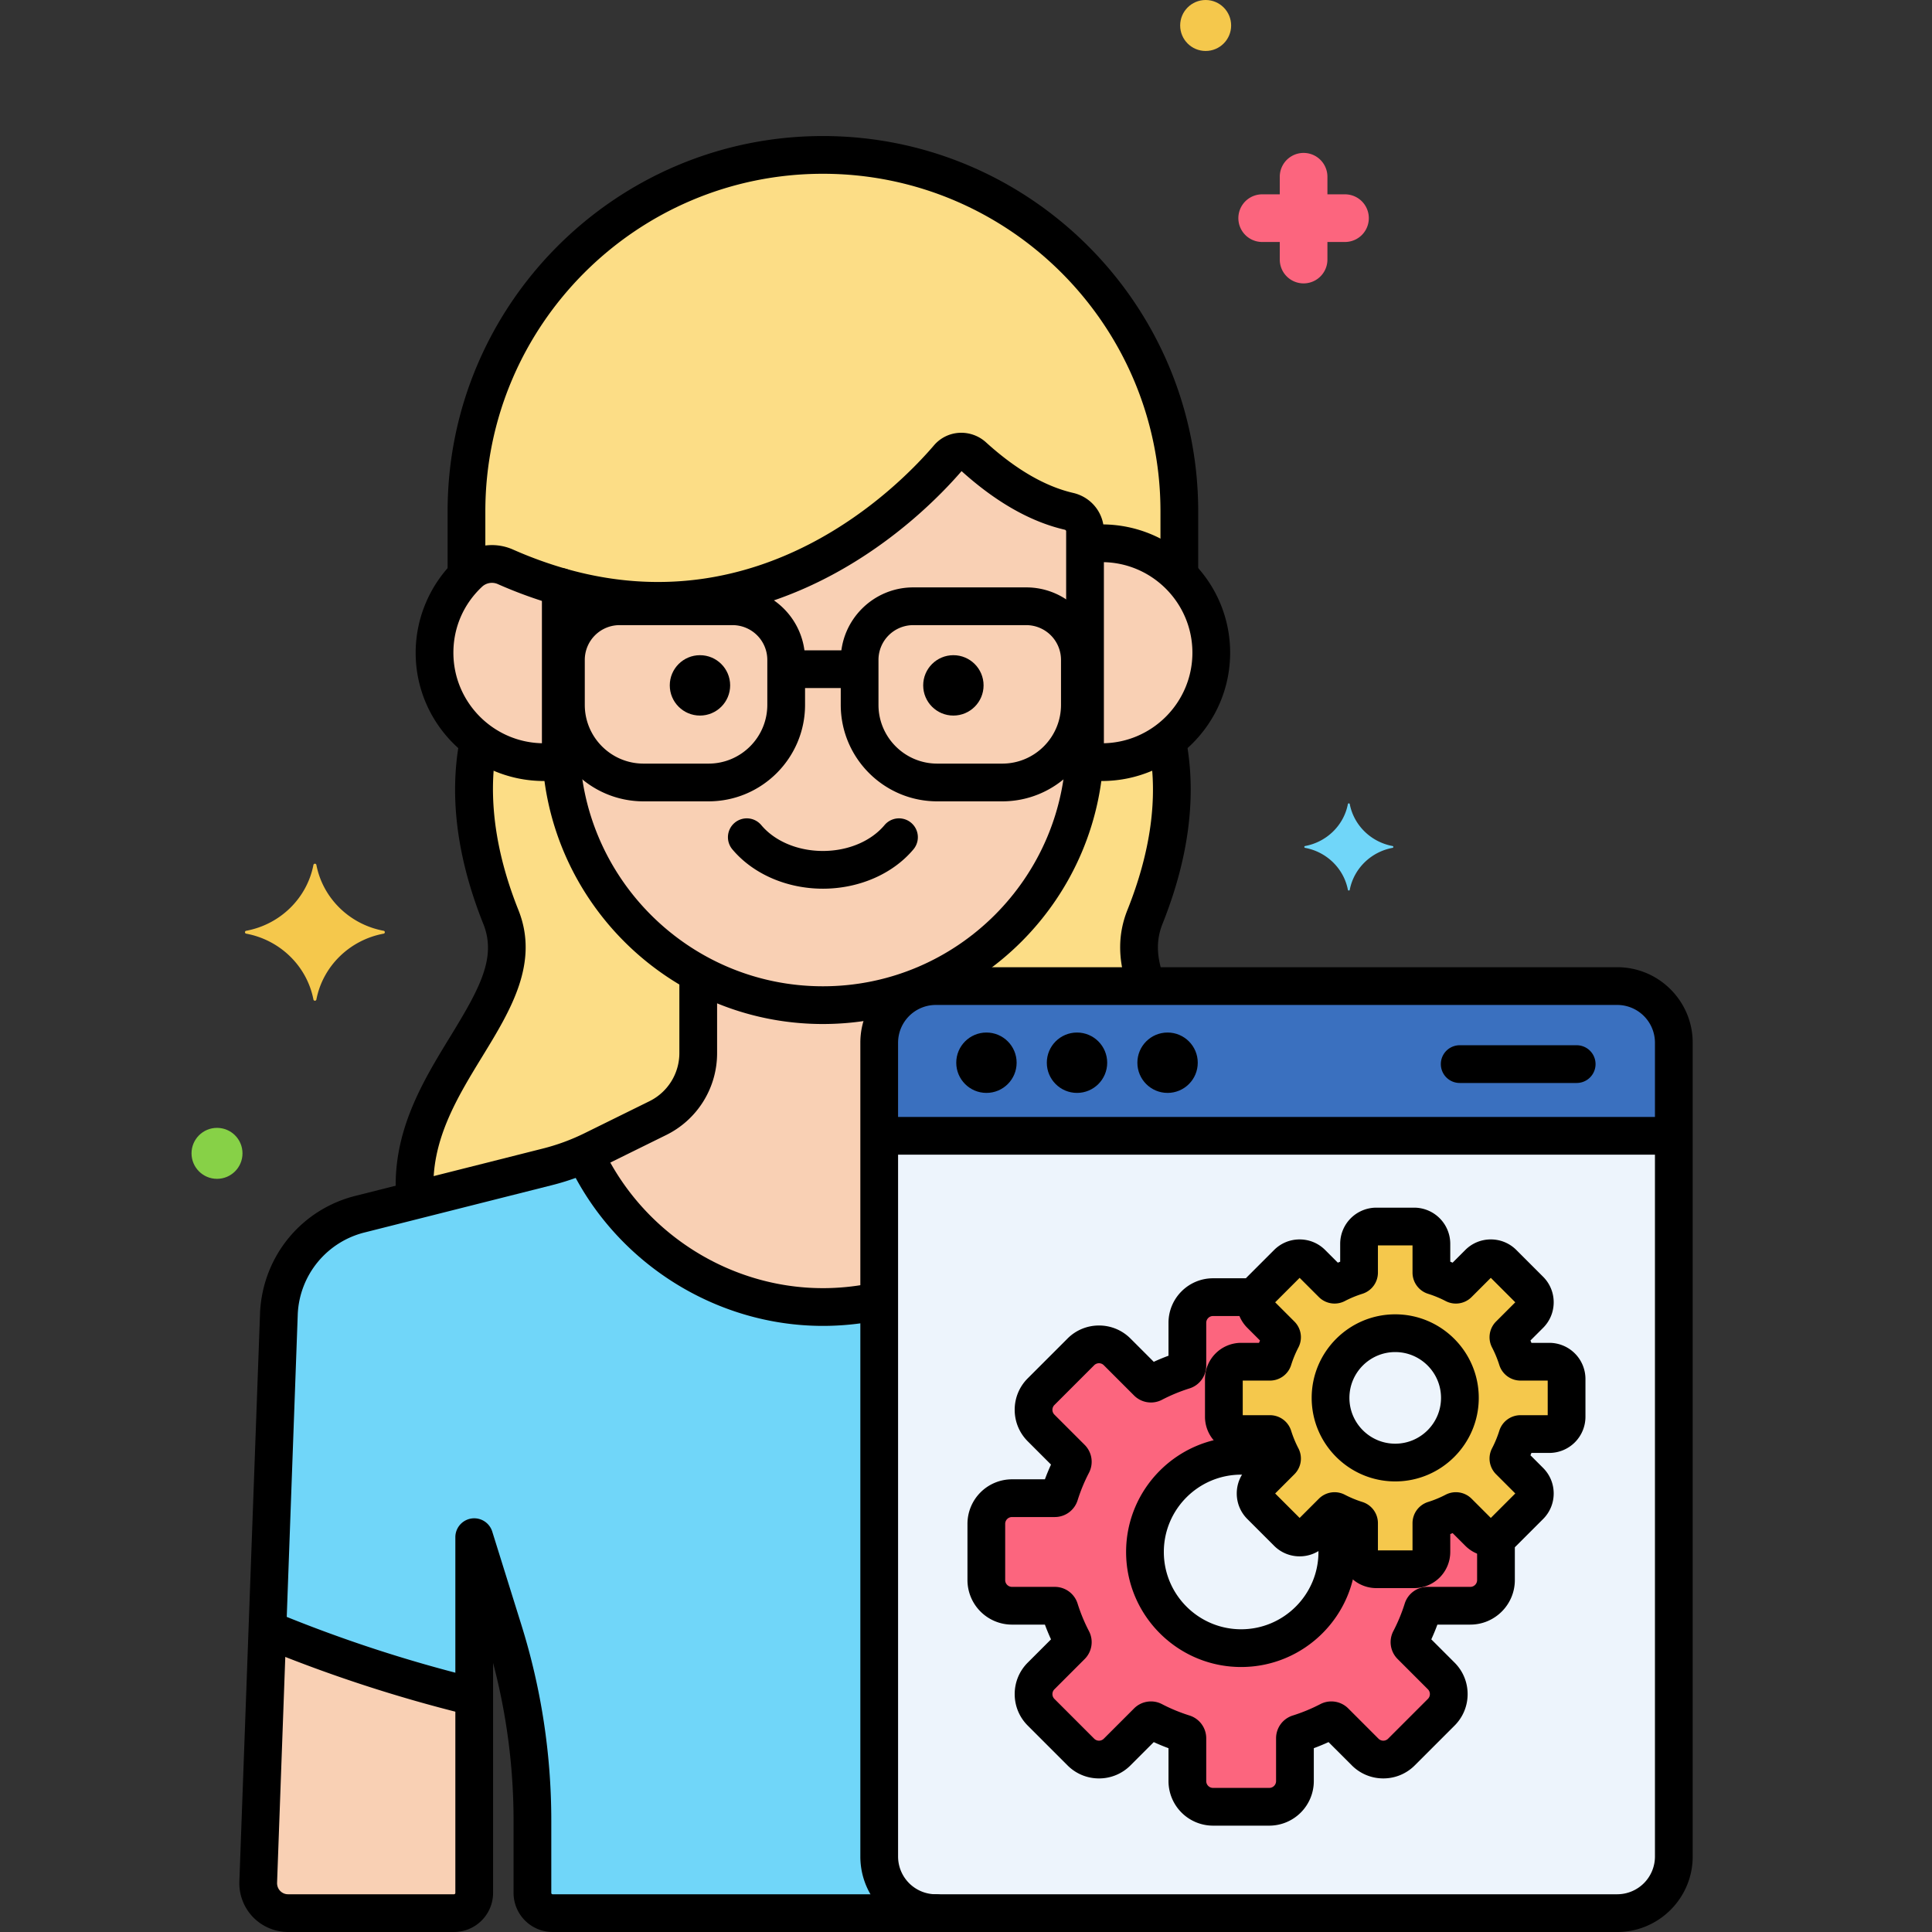 <svg xmlns="http://www.w3.org/2000/svg" version="1.1" xmlns:xlink="http://www.w3.org/1999/xlink" xmlns:svgjs="http://svgjs.com/svgjs" width="512" height="512" x="0" y="0" viewBox="0 0 256 256" style="enable-background:new 0 0 512 512" xml:space="preserve"><rect x="0" y="0" width="256" height="256" fill="#333333" stroke="none"/><g><path fill="#edf4fc" d="M214.291 130.661h-90.292c-4.124 0-7.499 3.375-7.499 7.499v107.841c0 4.124 3.375 7.499 7.499 7.499h90.292c4.124 0 7.499-3.375 7.499-7.499V138.16c0-4.124-3.375-7.499-7.499-7.499z" data-original="#edf4fc"></path><path fill="#3a70bf" d="M214.291 130.661h-90.292c-4.124 0-7.499 3.375-7.499 7.499v12.34h105.29v-12.34c0-4.124-3.375-7.499-7.499-7.499z" data-original="#3a70bf"></path><path fill="#70d6f9" d="M116.5 246.001V138.16c0-4.124 3.375-7.499 7.499-7.499h1.56v-1.682a34.424 34.424 0 0 1-16.52 4.208 34.42 34.42 0 0 1-16.52-4.208v10.533a9.655 9.655 0 0 1-5.386 8.66l-8.587 4.234a30.303 30.303 0 0 1-6.009 2.209l-24.833 6.269a14.242 14.242 0 0 0-10.743 13.019l-2.744 75.418a3.959 3.959 0 0 0 3.953 4.179h21.99a2.677 2.677 0 0 0 2.677-2.677V203.68l3.883 12.439a84.308 84.308 0 0 1 3.83 25.124v9.58a2.677 2.677 0 0 0 2.677 2.677H124c-4.126 0-7.5-3.375-7.5-7.499z" data-original="#70d6f9"></path><path fill="#f5c84c" d="M205.293 180.434h-3.814a.452.452 0 0 1-.43-.319 16.825 16.825 0 0 0-1.122-2.714.45.45 0 0 1 .079-.529l2.695-2.695a2.287 2.287 0 0 0 0-3.234l-3.544-3.544a2.287 2.287 0 0 0-3.234 0l-2.695 2.695a.452.452 0 0 1-.529.079 16.84 16.84 0 0 0-2.714-1.122.452.452 0 0 1-.319-.43v-3.814a2.287 2.287 0 0 0-2.287-2.287h-5.012a2.287 2.287 0 0 0-2.287 2.287v3.814c0 .198-.13.37-.319.43-.942.297-1.85.672-2.714 1.122a.45.45 0 0 1-.529-.079l-2.695-2.695a2.287 2.287 0 0 0-3.234 0l-3.544 3.544a2.287 2.287 0 0 0 0 3.234l2.695 2.695c.14.14.17.353.079.529a16.932 16.932 0 0 0-1.122 2.714.452.452 0 0 1-.43.319h-3.814a2.287 2.287 0 0 0-2.287 2.287v5.012a2.287 2.287 0 0 0 2.287 2.287h3.814c.198 0 .37.13.43.319.297.942.672 1.85 1.122 2.714a.45.45 0 0 1-.079.529l-2.695 2.695a2.287 2.287 0 0 0 0 3.234l3.544 3.544a2.287 2.287 0 0 0 3.234 0l2.695-2.695c.14-.14.353-.17.529-.079.863.449 1.771.824 2.714 1.122.189.06.319.232.319.43v3.814a2.287 2.287 0 0 0 2.287 2.287h5.012a2.287 2.287 0 0 0 2.287-2.287v-3.814c0-.198.13-.37.319-.43.942-.297 1.85-.672 2.714-1.122a.45.45 0 0 1 .529.079l2.695 2.695a2.287 2.287 0 0 0 3.234 0l3.544-3.544a2.287 2.287 0 0 0 0-3.234l-2.695-2.695a.452.452 0 0 1-.079-.529 16.84 16.84 0 0 0 1.122-2.714.452.452 0 0 1 .43-.319h3.814a2.287 2.287 0 0 0 2.287-2.287v-5.012a2.287 2.287 0 0 0-2.287-2.287zm-20.418 13.362a8.57 8.57 0 1 1 0-17.14 8.57 8.57 0 0 1 0 17.14z" data-original="#f5c84c"></path><path fill="#fc657e" d="m195.924 203.054-2.695-2.695a.452.452 0 0 0-.529-.079c-.863.449-1.771.824-2.714 1.122a.452.452 0 0 0-.319.43v3.814a2.287 2.287 0 0 1-2.287 2.287h-5.012a2.287 2.287 0 0 1-2.287-2.287v-3.814c0-.198-.13-.37-.319-.43a16.788 16.788 0 0 1-2.714-1.122.45.45 0 0 0-.529.079l-.321.321a12.697 12.697 0 0 1 1.003 4.963c0 7.038-5.706 12.744-12.744 12.744s-12.744-5.706-12.744-12.744 5.706-12.744 12.744-12.744c1.761 0 3.438.357 4.963 1.003l.321-.321a.45.45 0 0 0 .079-.529 16.84 16.84 0 0 1-1.122-2.714.452.452 0 0 0-.43-.319h-3.814a2.287 2.287 0 0 1-2.287-2.287v-5.012a2.287 2.287 0 0 1 2.287-2.287h3.814c.198 0 .37-.13.43-.319.297-.942.672-1.85 1.122-2.714a.45.45 0 0 0-.079-.529l-2.695-2.695a2.277 2.277 0 0 1-.555-2.299h-5.761a3.401 3.401 0 0 0-3.401 3.401v5.671a.672.672 0 0 1-.474.64c-1.402.442-2.751 1-4.035 1.668a.67.67 0 0 1-.786-.117l-4.008-4.008a3.4 3.4 0 0 0-4.809 0l-5.27 5.27a3.4 3.4 0 0 0 0 4.809l4.008 4.008a.669.669 0 0 1 .117.786 25.109 25.109 0 0 0-1.668 4.035.671.671 0 0 1-.64.474h-5.671a3.401 3.401 0 0 0-3.401 3.401v7.453a3.401 3.401 0 0 0 3.401 3.401h5.671c.295 0 .551.193.64.474.442 1.402 1 2.751 1.668 4.035a.67.67 0 0 1-.117.786l-4.008 4.008a3.4 3.4 0 0 0 0 4.809l5.27 5.27a3.4 3.4 0 0 0 4.809 0l4.008-4.008a.667.667 0 0 1 .786-.117 25.109 25.109 0 0 0 4.035 1.668.671.671 0 0 1 .474.64v5.671a3.401 3.401 0 0 0 3.401 3.401h7.453a3.401 3.401 0 0 0 3.401-3.401v-5.671c0-.295.193-.551.474-.64 1.401-.442 2.751-1 4.035-1.668a.67.67 0 0 1 .786.117l4.008 4.008a3.4 3.4 0 0 0 4.809 0l5.27-5.27a3.4 3.4 0 0 0 0-4.809l-4.008-4.008a.669.669 0 0 1-.117-.786 25.109 25.109 0 0 0 1.668-4.035.671.671 0 0 1 .64-.474h5.671a3.401 3.401 0 0 0 3.401-3.401v-5.761a2.27 2.27 0 0 1-2.297-.553z" data-original="#fc657e"></path><path fill="#f9d0b4" d="m35.433 215.9-1.216 33.42a3.959 3.959 0 0 0 3.953 4.179h21.99a2.677 2.677 0 0 0 2.677-2.677v-25.971a186.765 186.765 0 0 1-27.404-8.951zM145.999 71.985c-.759 0-1.502.064-2.229.177v26.293c0 .783-.036 1.558-.088 2.329.756.122 1.526.202 2.316.202 8.009 0 14.501-6.492 14.501-14.501.001-8.008-6.491-14.5-14.5-14.5z" data-original="#f9d0b4"></path><path fill="#f9d0b4" d="M125.651 60.642c-5.29 6.174-24.047 24.906-51.344 17.13v20.684c0 19.102 15.629 34.732 34.732 34.732 19.102 0 34.732-15.629 34.732-34.732v-28.06c0-1.276-.893-2.358-2.136-2.646-3.515-.814-7.782-2.85-12.673-7.294-.969-.879-2.46-.807-3.311.186z" data-original="#f9d0b4"></path><path fill="#f9d0b4" d="M74.307 77.771a56.46 56.46 0 0 1-7.346-2.668 4.419 4.419 0 0 0-4.803.825 14.426 14.426 0 0 0-4.581 10.557c0 8.008 6.492 14.501 14.501 14.501.79 0 1.56-.08 2.316-.202a34.554 34.554 0 0 1-.088-2.329V77.771z" data-original="#f9d0b4"></path><path fill="#fcdd86" d="M62.158 75.929a4.418 4.418 0 0 1 4.803-.825 56.608 56.608 0 0 0 7.346 2.668c27.297 7.776 46.055-10.956 51.344-17.13.85-.992 2.342-1.065 3.309-.186 4.892 4.445 9.159 6.48 12.673 7.294 1.243.288 2.136 1.37 2.136 2.646v1.766a14.454 14.454 0 0 1 12.497 4.086v-8.494c0-25.976-21.253-47.229-47.229-47.229S61.808 41.778 61.808 67.754v8.535c.12-.118.228-.246.35-.36zM151.991 130.661c-1.166-3.022-1.534-6.02-.278-9.161 4.101-10.251 3.995-18.131 2.92-23.384a14.418 14.418 0 0 1-8.634 2.871c-.79 0-1.56-.08-2.316-.202-.816 12.152-7.945 22.647-18.124 28.194v1.682zM72.537 154.615a30.412 30.412 0 0 0 6.009-2.209l8.587-4.234a9.656 9.656 0 0 0 5.386-8.66v-10.533c-10.179-5.548-17.308-16.042-18.124-28.194-.756.122-1.526.202-2.316.202-3.239 0-6.22-1.075-8.634-2.87-1.075 5.253-1.18 13.133 2.92 23.384 4.655 11.637-12.887 21.309-11.338 37.536z" data-original="#fcdd86"></path><path fill="#f9d0b4" d="M116.5 150.5v-12.34c0-4.124 3.375-7.499 7.499-7.499h1.56v-1.682a34.424 34.424 0 0 1-16.52 4.208 34.42 34.42 0 0 1-16.52-4.208v10.533a9.655 9.655 0 0 1-5.386 8.66l-8.587 4.234c-.351.173-.708.331-1.065.49 5.508 11.944 17.602 20.291 31.557 20.291 2.56 0 5.056-.286 7.461-.819V150.5z" data-original="#f9d0b4"></path><path d="M109.038 117.757c-4.776 0-9.262-1.95-11.998-5.215a2.5 2.5 0 1 1 3.832-3.212c1.798 2.146 4.851 3.427 8.166 3.427s6.369-1.281 8.167-3.427a2.5 2.5 0 1 1 3.832 3.212c-2.736 3.266-7.222 5.215-11.999 5.215z" fill="#000000" data-original="#000000"></path><circle cx="126.328" cy="90.816" r="4" fill="#000000" data-original="#000000"></circle><circle cx="92.749" cy="90.816" r="4" fill="#000000" data-original="#000000"></circle><path d="M112.93 91.171h-7.783a2.5 2.5 0 1 1 0-5h7.783a2.5 2.5 0 1 1 0 5z" fill="#000000" data-original="#000000"></path><circle cx="130.709" cy="140.816" r="4" fill="#000000" data-original="#000000"></circle><circle cx="142.709" cy="140.816" r="4" fill="#000000" data-original="#000000"></circle><circle cx="154.709" cy="140.816" r="4" fill="#000000" data-original="#000000"></circle><path d="M214.291 256h-90.292c-5.514 0-9.999-4.485-9.999-9.999V138.16c0-5.514 4.485-9.999 9.999-9.999h90.292c5.514 0 9.999 4.485 9.999 9.999v107.841c0 5.514-4.485 9.999-9.999 9.999zm-90.292-122.839A5.005 5.005 0 0 0 119 138.16v107.841a5.005 5.005 0 0 0 4.999 4.999h90.292a5.005 5.005 0 0 0 4.999-4.999V138.16a5.005 5.005 0 0 0-4.999-4.999z" fill="#000000" data-original="#000000"></path><path d="M208.919 143.5h-15.5a2.5 2.5 0 1 1 0-5h15.5a2.5 2.5 0 1 1 0 5z" fill="#000000" data-original="#000000"></path><path fill="#f5c84c" d="M50.822 123.33c-4.498-.838-8.043-4.31-8.898-8.716a.2.2 0 0 0-.395 0c-.855 4.406-4.4 7.879-8.898 8.716a.195.195 0 0 0 0 .387c4.498.838 8.043 4.31 8.898 8.717a.2.2 0 0 0 .395 0c.855-4.406 4.4-7.879 8.898-8.717a.195.195 0 0 0 0-.387z" data-original="#f5c84c"></path><path fill="#70d6f9" d="M184.515 112.101c-2.862-.533-5.118-2.743-5.663-5.547a.127.127 0 0 0-.251 0c-.544 2.804-2.8 5.014-5.663 5.547a.124.124 0 0 0 0 .246c2.862.533 5.118 2.743 5.663 5.547a.127.127 0 0 0 .251 0c.544-2.804 2.8-5.014 5.663-5.547a.124.124 0 0 0 0-.246z" data-original="#70d6f9"></path><path fill="#fc657e" d="M167.246 25.75h2.33v-2.33a3.156 3.156 0 1 1 6.314 0v2.33h2.329a3.156 3.156 0 1 1 0 6.314h-2.329v2.33a3.156 3.156 0 1 1-6.314 0v-2.33h-2.33a3.156 3.156 0 1 1 0-6.314z" data-original="#fc657e"></path><circle cx="28.755" cy="152.825" r="3.377" fill="#87d147" data-original="#87d147"></circle><circle cx="159.755" cy="3.377" r="3.377" fill="#f5c84c" data-original="#f5c84c"></circle><path d="M221.063 153H117.625a2.5 2.5 0 1 1 0-5h103.438a2.5 2.5 0 1 1 0 5zM123.999 256H73.226a5.183 5.183 0 0 1-5.177-5.177v-9.58c0-7.064-.911-14.077-2.713-20.895v30.474a5.183 5.183 0 0 1-5.177 5.177h-21.99a6.483 6.483 0 0 1-4.692-2.021 6.486 6.486 0 0 1-1.756-4.798l2.742-75.37c.412-7.403 5.487-13.554 12.631-15.352l24.831-6.268a27.926 27.926 0 0 0 5.516-2.027l8.587-4.234a7.11 7.11 0 0 0 3.991-6.418v-9.866a2.5 2.5 0 1 1 5 0v9.866a12.08 12.08 0 0 1-6.78 10.902l-8.587 4.234a32.912 32.912 0 0 1-6.504 2.391l-24.831 6.268a11.69 11.69 0 0 0-8.859 10.734l-2.742 75.37c-.032.594.233.961.395 1.132s.512.458 1.058.458h21.99a.177.177 0 0 0 .177-.177V203.68a2.501 2.501 0 0 1 4.887-.745l3.883 12.438a86.777 86.777 0 0 1 3.943 25.87v9.58c0 .098.079.177.177.177h50.773a2.5 2.5 0 1 1 0 5zM187.381 210.432h-5.012a4.792 4.792 0 0 1-4.787-4.787v-2.372l-.312-.128-1.678 1.677a4.752 4.752 0 0 1-3.385 1.402 4.756 4.756 0 0 1-3.385-1.403l-3.543-3.543c-.904-.903-1.402-2.106-1.402-3.385s.498-2.481 1.402-3.385l1.677-1.677a16.941 16.941 0 0 1-.129-.311h-2.372a4.792 4.792 0 0 1-4.787-4.787v-5.012a4.792 4.792 0 0 1 4.787-4.787h2.372l.129-.312-1.677-1.677c-.904-.903-1.402-2.106-1.402-3.385s.498-2.481 1.402-3.385l3.544-3.543c.903-.904 2.105-1.402 3.384-1.402s2.481.498 3.386 1.403l1.677 1.676.312-.129v-2.372a4.792 4.792 0 0 1 4.787-4.787h5.012a4.792 4.792 0 0 1 4.786 4.787v2.372c.104.042.209.085.313.129l1.677-1.677a4.752 4.752 0 0 1 3.385-1.402c1.278 0 2.48.498 3.385 1.403l3.543 3.543c.904.903 1.402 2.106 1.402 3.385s-.498 2.481-1.402 3.385l-1.677 1.676.129.312h2.372a4.792 4.792 0 0 1 4.787 4.787v5.012a4.792 4.792 0 0 1-4.787 4.787h-2.372l-.129.312 1.677 1.677c.904.903 1.402 2.106 1.402 3.385s-.498 2.481-1.402 3.385l-3.544 3.543c-.903.904-2.105 1.402-3.384 1.402s-2.481-.498-3.386-1.403l-1.676-1.676a17.13 17.13 0 0 1-.313.129v2.372a4.792 4.792 0 0 1-4.786 4.786zm-4.799-5h4.585v-3.6c0-1.294.832-2.426 2.069-2.815a14.387 14.387 0 0 0 2.31-.955 2.941 2.941 0 0 1 3.447.525l2.548 2.547 3.242-3.242-2.544-2.544a2.936 2.936 0 0 1-.529-3.451c.381-.73.702-1.508.956-2.312a2.94 2.94 0 0 1 2.813-2.065h3.601v-4.585h-3.601a2.94 2.94 0 0 1-2.814-2.069c-.253-.8-.574-1.579-.955-2.31a2.938 2.938 0 0 1 .532-3.454l2.541-2.541-3.243-3.242-2.544 2.544a2.935 2.935 0 0 1-3.453.527c-.728-.378-1.506-.7-2.309-.953a2.941 2.941 0 0 1-2.067-2.814v-3.601h-4.585v3.601a2.94 2.94 0 0 1-2.069 2.814c-.8.252-1.577.574-2.309.955a2.946 2.946 0 0 1-3.448-.525l-2.548-2.547-3.242 3.242 2.544 2.544a2.936 2.936 0 0 1 .529 3.451 14.255 14.255 0 0 0-.954 2.31 2.94 2.94 0 0 1-2.815 2.068h-3.601v4.585h3.601a2.94 2.94 0 0 1 2.815 2.069c.252.8.573 1.578.954 2.31a2.938 2.938 0 0 1-.532 3.454l-2.541 2.541 3.243 3.242 2.544-2.544a2.942 2.942 0 0 1 3.449-.53 14.37 14.37 0 0 0 2.313.956 2.941 2.941 0 0 1 2.067 2.814zm-3.574-1.647.005.001-.005-.001zm11.736-.001-.006.002a.014.014 0 0 1 .006-.002zm3.113-1.288-.007.003.007-.003zm-26.254-8.292.001.002-.001-.002zm34.543 0-.001.002.001-.002zm-34.171-2.391-.006.005zm33.796-.003.006.005-.006-.005zm1.664-.722-.002.007.002-.007zm-37.12.001.001.003-.001-.003zm38.978-8.155h.01zm-38.977-3.572-.001.003.001-.003zm37.116-.008zm-35.46-.716.006.005zm33.808-.003-.006.005.006-.005zm-34.176-2.387-.001.002.001-.002zm34.542-.001.001.002-.001-.002zm-10.683-7.922a.012.012 0 0 0-.005.005zm2.385-.373.007.003a.01.01 0 0 1-.007-.003zm-14.837-1.285-.006.002.006-.002zm11.725 0 .005.001-.005-.001zm-5.861 29.629c-6.104 0-11.07-4.966-11.07-11.07s4.966-11.07 11.07-11.07 11.069 4.966 11.069 11.07-4.965 11.07-11.069 11.07zm0-17.139c-3.348 0-6.07 2.723-6.07 6.07s2.723 6.07 6.07 6.07 6.069-2.723 6.069-6.07-2.722-6.07-6.069-6.07z" fill="#000000" data-original="#000000"></path><path d="M164.458 220.887c-8.405 0-15.244-6.838-15.244-15.244s6.839-15.244 15.244-15.244a15.2 15.2 0 0 1 5.245.927 2.5 2.5 0 0 1-1.721 4.695 10.202 10.202 0 0 0-3.524-.622c-5.648 0-10.244 4.596-10.244 10.244s4.596 10.244 10.244 10.244 10.244-4.596 10.244-10.244c0-1.208-.208-2.39-.617-3.513a2.5 2.5 0 0 1 4.697-1.713c.61 1.673.92 3.432.92 5.226 0 8.406-6.839 15.244-15.244 15.244z" fill="#000000" data-original="#000000"></path><path d="M168.185 241.908h-7.453a5.907 5.907 0 0 1-5.9-5.901v-4.362a27.818 27.818 0 0 1-1.953-.807l-3.083 3.083a5.86 5.86 0 0 1-4.172 1.729 5.86 5.86 0 0 1-4.173-1.729l-5.27-5.271c-1.114-1.114-1.729-2.596-1.729-4.172s.614-3.058 1.729-4.172l3.083-3.083a27.827 27.827 0 0 1-.808-1.953h-4.361a5.907 5.907 0 0 1-5.901-5.9v-7.453a5.907 5.907 0 0 1 5.901-5.901h4.361c.245-.662.515-1.314.808-1.953l-3.083-3.083c-1.114-1.115-1.729-2.597-1.729-4.173s.614-3.058 1.729-4.172l5.27-5.27a5.86 5.86 0 0 1 4.173-1.729 5.86 5.86 0 0 1 4.172 1.729l3.083 3.083a27.54 27.54 0 0 1 1.953-.807v-4.362c0-3.253 2.646-5.9 5.9-5.9h5.102a2.5 2.5 0 1 1 0 5h-5.102c-.496 0-.9.404-.9.9v5.671a3.16 3.16 0 0 1-2.222 3.023 22.687 22.687 0 0 0-3.635 1.502 3.159 3.159 0 0 1-3.705-.565l-4.01-4.01a.9.9 0 0 0-1.275 0l-5.27 5.27a.902.902 0 0 0 0 1.274l4.008 4.007a3.166 3.166 0 0 1 .569 3.705 22.6 22.6 0 0 0-1.503 3.636 3.163 3.163 0 0 1-3.024 2.223h-5.671a.902.902 0 0 0-.901.901v7.453a.9.9 0 0 0 .901.9h5.671a3.16 3.16 0 0 1 3.023 2.221 22.505 22.505 0 0 0 1.502 3.635 3.163 3.163 0 0 1-.565 3.706l-4.01 4.01a.901.901 0 0 0 0 1.273l5.27 5.271a.9.9 0 0 0 1.275 0l4.008-4.008a3.163 3.163 0 0 1 3.708-.567c1.152.6 2.375 1.105 3.633 1.501a3.16 3.16 0 0 1 2.223 3.023v5.671c0 .497.404.901.9.901h7.453a.902.902 0 0 0 .901-.901v-5.671c0-1.391.894-2.606 2.225-3.024a22.625 22.625 0 0 0 3.63-1.5 3.163 3.163 0 0 1 3.707.565l4.009 4.01a.9.9 0 0 0 1.275 0l5.271-5.271a.9.9 0 0 0 0-1.274l-4.008-4.008a3.155 3.155 0 0 1-.565-3.711 22.574 22.574 0 0 0 1.5-3.63 3.16 3.16 0 0 1 3.023-2.222h5.671c.496 0 .9-.404.9-.9v-5.214a2.5 2.5 0 1 1 5 0v5.214c0 3.253-2.646 5.9-5.9 5.9h-4.362a27.621 27.621 0 0 1-.807 1.953l3.083 3.083c1.114 1.114 1.729 2.596 1.729 4.172s-.614 3.058-1.729 4.172l-5.271 5.27a5.86 5.86 0 0 1-4.173 1.729 5.86 5.86 0 0 1-4.172-1.729l-3.083-3.083c-.638.293-1.29.562-1.952.807v4.362a5.91 5.91 0 0 1-5.902 5.903zm-12.082-9.828.005.001-.005-.001zm32.961-13.652-.003.005c.002-.001.002-.003.003-.005zM62.144 227.182a2.52 2.52 0 0 1-.604-.074 190.018 190.018 0 0 1-26.457-8.647 2.5 2.5 0 0 1 1.901-4.625 184.905 184.905 0 0 0 25.76 8.418 2.5 2.5 0 0 1-.6 4.928zM145.999 103.487c-.509 0-1.018-.026-1.558-.081-1.373-.139-2.374-1.365-2.235-2.739s1.361-2.38 2.739-2.236c.347.035.697.056 1.054.056 6.617 0 12.001-5.384 12.001-12.001s-5.384-12-12.001-12c-.313 0-.621.013-.926.038a2.5 2.5 0 0 1-.4-4.984 16.62 16.62 0 0 1 1.326-.054c9.374 0 17.001 7.626 17.001 17s-7.627 17.001-17.001 17.001z" fill="#000000" data-original="#000000"></path><path d="M109.038 135.687c-20.529 0-37.231-16.702-37.231-37.232V77.771a2.499 2.499 0 0 1 3.184-2.404c25.921 7.383 43.876-10.65 48.762-16.352a4.741 4.741 0 0 1 3.333-1.662 4.869 4.869 0 0 1 3.556 1.252c3.952 3.591 7.84 5.848 11.557 6.709 2.397.556 4.072 2.645 4.072 5.081v28.06c0 20.53-16.703 37.232-37.233 37.232zM76.807 80.979v17.476c0 17.773 14.459 32.232 32.231 32.232 17.773 0 32.232-14.459 32.232-32.232v-28.06c0-.113-.101-.187-.201-.21-4.515-1.046-9.108-3.656-13.656-7.759-5.357 6.2-23.794 24.433-50.606 18.553z" fill="#000000" data-original="#000000"></path><path d="M72.078 103.487c-9.374 0-17.001-7.626-17.001-17.001 0-4.668 1.958-9.181 5.371-12.381a6.903 6.903 0 0 1 7.523-1.288 54.269 54.269 0 0 0 7.02 2.55 2.5 2.5 0 1 1-1.369 4.809 59.377 59.377 0 0 1-7.671-2.785 1.912 1.912 0 0 0-2.083.361c-2.444 2.292-3.791 5.394-3.791 8.734 0 6.617 5.384 12.001 12.001 12.001.317 0 .631-.017.94-.045 1.394-.127 2.593.884 2.72 2.259s-.885 2.592-2.259 2.719c-.461.043-.927.067-1.401.067z" fill="#000000" data-original="#000000"></path><path d="M61.81 78.5a2.5 2.5 0 0 1-2.5-2.5v-8.245c0-27.421 22.309-49.729 49.729-49.729 27.421 0 49.729 22.308 49.729 49.729v7.787a2.5 2.5 0 1 1-5 0v-7.787c0-24.664-20.065-44.729-44.729-44.729-24.663 0-44.729 20.065-44.729 44.729V76a2.5 2.5 0 0 1-2.5 2.5zM151.629 132.146a2.502 2.502 0 0 1-2.378-1.731c-1.142-3.531-1.096-6.751.141-9.844 3.063-7.659 4.053-14.781 2.94-21.171a2.5 2.5 0 0 1 4.926-.858c1.274 7.316.189 15.353-3.224 23.885-.796 1.991-.805 4.04-.025 6.448a2.5 2.5 0 0 1-2.38 3.271zM54.968 160.811a2.5 2.5 0 0 1-2.493-2.347c-.523-8.511 3.571-15.204 7.184-21.109 3.882-6.346 6.171-10.461 4.385-14.926-3.462-8.655-4.529-16.792-3.171-24.184a2.5 2.5 0 0 1 4.918.904c-.814 4.434-.974 11.75 2.896 21.423 2.808 7.02-1.041 13.31-4.763 19.393-3.385 5.533-6.885 11.254-6.458 18.193a2.499 2.499 0 0 1-2.498 2.653z" fill="#000000" data-original="#000000"></path><path d="M132.806 106.182h-8.618c-7.049 0-12.784-5.735-12.784-12.785v-5.961c0-5.295 4.309-9.604 9.604-9.604h14.979c5.295 0 9.604 4.308 9.604 9.604v5.961c-.001 7.05-5.737 12.785-12.785 12.785zm-11.799-23.349a4.61 4.61 0 0 0-4.604 4.604v5.961c0 4.293 3.492 7.785 7.784 7.785h8.618c4.292 0 7.784-3.492 7.784-7.785v-5.961a4.609 4.609 0 0 0-4.604-4.604zM93.89 106.182h-8.618c-7.049 0-12.784-5.735-12.784-12.785v-5.961c0-5.295 4.309-9.604 9.604-9.604H97.07c5.295 0 9.604 4.308 9.604 9.604v5.961c0 7.05-5.736 12.785-12.784 12.785zM82.091 82.833a4.61 4.61 0 0 0-4.604 4.604v5.961c0 4.293 3.492 7.785 7.784 7.785h8.618c4.292 0 7.784-3.492 7.784-7.785v-5.961a4.609 4.609 0 0 0-4.604-4.604zM109.038 175.687c-14.112 0-27.254-8.248-33.48-21.013a2.5 2.5 0 0 1 4.494-2.192c5.394 11.059 16.771 18.205 28.986 18.205a32.05 32.05 0 0 0 6.096-.588 2.5 2.5 0 1 1 .955 4.908c-2.322.451-4.694.68-7.051.68z" fill="#000000" data-original="#000000"></path></g></svg>